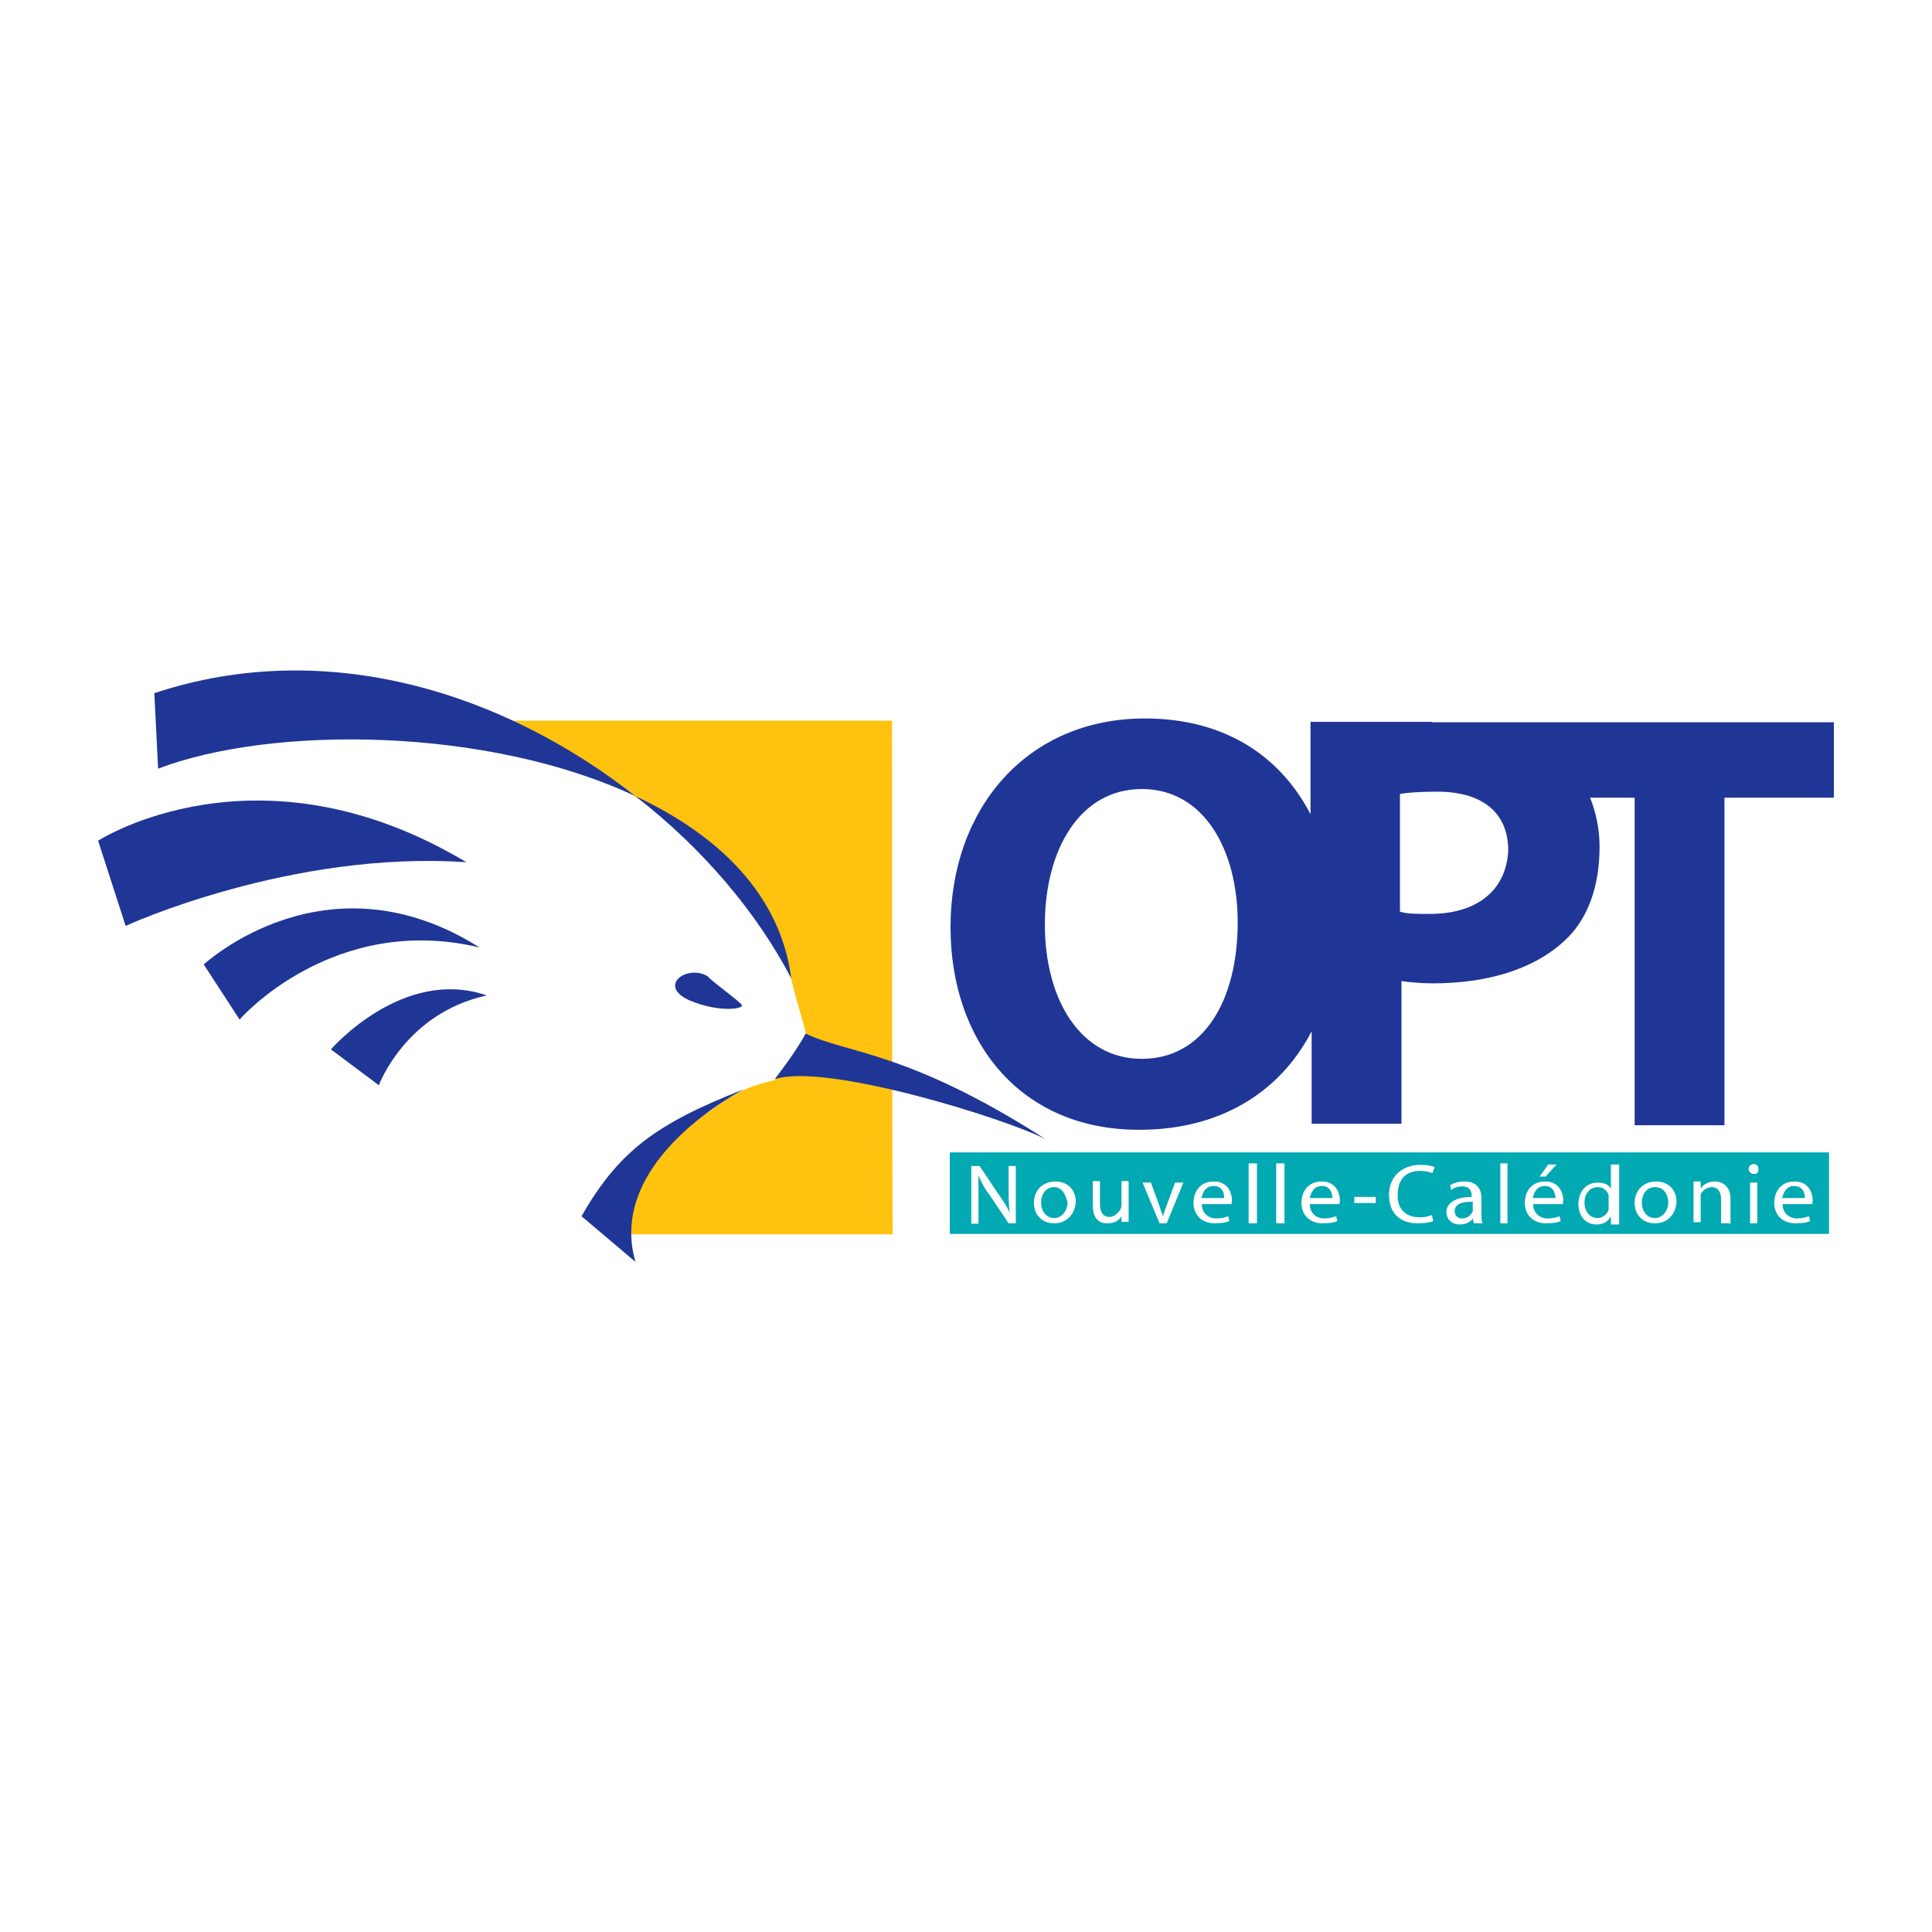 <?xml version="1.0" encoding="utf-8"?>
<!-- Generator: Adobe Illustrator 27.7.0, SVG Export Plug-In . SVG Version: 6.00 Build 0)  -->
<svg version="1.1" id="Layer_1" xmlns="http://www.w3.org/2000/svg" xmlns:xlink="http://www.w3.org/1999/xlink" x="0px" y="0px"
	 viewBox="0 0 512 512" style="enable-background:new 0 0 512 512;" xml:space="preserve">
<style type="text/css">
	.st0{fill:#FFFFFF;}
	.st1{fill:#FFC20F;}
	.st2{fill:#1F3696;}
	.st3{fill:#01A9B2;}
</style>
<rect class="st0" width="512" height="512"/>
<g id="XMLID_4_">
	<g>
		<path id="XMLID_00000111179233123259682140000013444446132558423958_" class="st1" d="M236.4,191h-110c0,0,25.7,11.1,31.2,13.7
			c5.4,2.5,7.9,4.5,14,8.6s34.3,29.6,37.5,43.6c1.9,8.6,3.5,12.7,4.5,17.2l-2.5,5.7l-5.7,6.4c-5.1,1.3-9.2,2.2-16.8,7.9
			c-3.8,2.9-19.7,9.2-23.8,27l0.6,6h71.2C236.4,327,236.4,191,236.4,191z"/>
		<path id="XMLID_41_" class="st2" d="M87.7,278.1l12.7,9.5c0,0,7-19.1,28.6-23.8C106.7,256.1,87.7,278.1,87.7,278.1"/>
		<path id="XMLID_40_" class="st2" d="M127.1,251.1c-40.7-25.7-73.1,4.5-73.1,4.5l9.5,14.6C63.5,270.1,88.3,241.8,127.1,251.1"/>
		<path id="XMLID_42_" class="st2" d="M123.6,228.5c-55.3-33.1-97.6-5.7-97.6-5.7l7.3,22.6C33.3,245.3,77.2,225.3,123.6,228.5"/>
		<path id="XMLID_44_" class="st2" d="M168.4,211c-34.3-27-81.4-42.6-127.5-27.3l1,20C72.1,192.2,129.3,192.6,168.4,211"/>
		<path id="XMLID_43_" class="st2" d="M209.7,259.3c-2.9-22.3-19.4-38.1-41.3-48.3C186.5,225,200.8,242.2,209.7,259.3"/>
		<path id="XMLID_37_" class="st2" d="M154.1,322.3l14.3,12.1c-7.9-27.3,28.9-45.8,28.9-45.8C173.8,297.8,164,305.1,154.1,322.3"/>
		<path id="XMLID_38_" class="st2" d="M187.5,258.7c-5.4-3.2-13.4,2.5-4.8,6.4c8.3,3.5,15.3,2.2,13.7,1
			C195.1,264.7,188.1,259.6,187.5,258.7"/>
		<path id="XMLID_39_" class="st2" d="M205.3,286c13.4-4.5,61.4,10.5,71.8,15.9c-36.6-23.5-52.5-22.6-63.6-28
			C211,278.7,205.3,286,205.3,286"/>
	</g>
	<path class="st3" d="M385.5,321c0,1.3,1,1.9,1.9,1.9c1.6,0,2.5-1,2.9-1.9c0-0.3,0-0.3,0-0.6v-1.9
		C388.1,318.4,385.5,318.8,385.5,321 M409.4,314.3c-2.2,0-2.9,1.9-3.2,3.2h6C412.2,316.2,411.6,314.3,409.4,314.3 M423.4,314.6
		c-2.2,0-3.5,1.9-3.5,4.1c0,2.2,1.3,4.1,3.5,4.1c1.3,0,2.5-1,2.9-2.2c0-0.3,0-0.6,0-1v-1.9c0-0.3,0-0.6,0-1
		C425.9,315.6,425,314.6,423.4,314.6 M350.3,314.3c-2.2,0-2.9,1.9-3.2,3.2h6C353.1,316.2,352.5,314.3,350.3,314.3 M438.6,314.6
		c-2.5,0-3.5,2.2-3.5,4.1c0,2.2,1.3,4.1,3.5,4.1l0,0c1.9,0,3.5-1.9,3.5-4.1C442.1,316.9,441.2,314.6,438.6,314.6 M279.4,314.6
		c-2.5,0-3.5,2.2-3.5,4.1c0,2.2,1.3,4.1,3.5,4.1l0,0c1.9,0,3.5-1.9,3.5-4.1C282.5,316.9,281.6,314.6,279.4,314.6 M321.6,314.3
		c-2.2,0-2.9,1.9-3.2,3.2h6C324.5,316.2,323.9,314.3,321.6,314.3 M475.5,314.3c-2.2,0-2.9,1.9-3.2,3.2h6
		C478.4,316.2,477.7,314.3,475.5,314.3 M480.3,319.1h-7.9c0,2.5,1.9,3.8,3.8,3.8c1.6,0,2.2-0.3,3.2-0.6l0.3,1.3
		c-0.6,0.3-1.9,0.6-3.8,0.6c-3.5,0-5.7-2.2-5.7-5.4s1.9-5.7,5.4-5.7c3.8,0,4.8,3.2,4.8,5.1C480.3,318.4,480.3,318.8,480.3,319.1
		 M464.7,311.1L464.7,311.1c-0.6,0-1.3-0.6-1.3-1.3s0.6-1.3,1.3-1.3c1,0,1.3,0.6,1.3,1.3C466,310.8,465.7,311.1,464.7,311.1
		 M465.7,324.2h-1.9v-10.8h1.9V324.2z M458.3,324.2h-2.2v-6.4c0-1.6-0.6-3.2-2.5-3.2c-1.3,0-2.5,1-2.9,1.9c0,0.3,0,0.6,0,1v6.4h-1.9
		v-7.9c0-1.3,0-1.9,0-2.9h1.9v1.9l0,0c0.6-1,1.9-1.9,3.8-1.9c1.6,0,4.1,1,4.1,4.5v6.7H458.3z M438.6,324.2L438.6,324.2
		c-3.2,0-5.4-2.2-5.4-5.4c0-3.5,2.5-5.7,5.7-5.7c3.2,0,5.4,2.2,5.4,5.4C444,322.6,441.2,324.2,438.6,324.2 M426.9,324.2v-1.9l0,0
		c-0.6,1.3-1.9,2.2-3.8,2.2c-2.9,0-4.8-2.2-4.8-5.4c0-3.5,2.2-5.7,5.1-5.7c1.9,0,2.9,0.6,3.5,1.6l0,0v-6.4h2.2v13c0,1,0,1.9,0,2.9
		h-2.2V324.2z M414.2,319.1h-7.9c0,2.5,1.9,3.8,3.8,3.8c1.6,0,2.5-0.3,3.2-0.6l0.3,1.3c-0.6,0.3-1.9,0.6-3.8,0.6
		c-3.5,0-5.7-2.2-5.7-5.4s1.9-5.7,5.4-5.7c3.8,0,4.8,3.2,4.8,5.1C414.2,318.4,414.2,318.8,414.2,319.1 M399.5,324.2h-1.9v-15.9h1.9
		V324.2z M390.6,324.2l-0.3-1.3l0,0c-0.6,1-1.9,1.6-3.5,1.6c-2.2,0-3.5-1.6-3.5-3.2c0-2.5,2.5-4.1,6.7-4.1v-0.3c0-1-0.3-2.5-2.5-2.5
		c-1,0-2.2,0.3-2.9,1l-0.3-1.3c1-0.6,2.2-1,3.8-1c3.5,0,4.5,2.2,4.5,4.5v4.1c0,1,0,1.9,0.3,2.5H390.6z M376.3,322.6
		c1.3,0,2.5-0.3,3.2-0.6l0.3,1.6c-0.6,0.3-2.2,0.6-4.1,0.6c-4.5,0-7.6-2.5-7.6-7.6c0-4.8,3.5-7.9,8.3-7.9c1.9,0,3.2,0.3,3.8,0.6
		l-0.6,1.6c-0.6-0.3-1.9-0.6-3.2-0.6c-3.8,0-6,2.2-6,6.4C370.3,320.4,372.5,322.6,376.3,322.6 M364.6,318.8h-5.7v-1.6h5.7V318.8z
		 M355,319.1h-7.9c0,2.5,1.9,3.8,3.8,3.8c1.6,0,2.2-0.3,3.2-0.6l0.3,1.3c-0.6,0.3-1.9,0.6-3.8,0.6c-3.5,0-5.7-2.2-5.7-5.4
		s1.9-5.7,5.4-5.7c3.8,0,4.8,3.2,4.8,5.1C355,318.4,355,318.8,355,319.1 M340.4,324.2h-2.2v-15.9h2.2V324.2z M333.1,324.2h-2.2
		v-15.9h2.2V324.2z M326.4,319.1h-7.9c0,2.5,1.9,3.8,3.8,3.8c1.6,0,2.5-0.3,3.2-0.6l0.3,1.3c-0.6,0.3-1.9,0.6-3.8,0.6
		c-3.5,0-5.7-2.2-5.7-5.4s1.9-5.7,5.4-5.7c3.8,0,4.8,3.2,4.8,5.1C326.4,318.4,326.4,318.8,326.4,319.1 M309.2,324.2h-1.9l-4.5-10.8
		h2.2l2.2,6c0.3,1,0.6,1.9,1,2.9l0,0c0.3-1,0.6-1.9,1-2.9l2.2-6h2.2L309.2,324.2z M297.2,324.2v-1.9l0,0c-0.6,1-1.6,1.9-3.8,1.9
		c-1.9,0-3.8-1-3.8-4.8V313h1.9v6c0,1.9,0.6,3.5,2.5,3.5c1.3,0,2.2-1,2.9-1.9c0-0.3,0.3-0.6,0.3-1V313h1.9v7.9c0,1.3,0,2.2,0,2.9
		h-1.9V324.2z M279.4,324.2L279.4,324.2c-3.2,0-5.4-2.2-5.4-5.4c0-3.5,2.5-5.7,5.7-5.7s5.4,2.2,5.4,5.4
		C284.8,322.6,281.9,324.2,279.4,324.2 M269.2,324.2h-1.9l-5.1-7.6c-1.3-1.6-2.2-3.5-2.9-5.1l0,0c0,1.9,0,3.8,0,6.4v6.4h-1.9v-15.3
		h2.2l5.1,7.6c1.3,1.9,2.2,3.2,2.9,4.8l0,0c-0.3-1.9-0.3-3.8-0.3-6v-6.4h1.9V324.2z M410.3,308.6h2.2l-2.9,3.2h-1.6L410.3,308.6z
		 M251.7,327h233v-21.6h-233V327z"/>
	<path id="XMLID_45_" class="st2" d="M378.9,242.2c-3.5,0-6,0-7.9-0.6v-31.2c1.6-0.3,5.1-0.6,9.9-0.6c12.1,0,18.8,5.7,18.8,15.6
		C399.2,235.8,391.6,242.2,378.9,242.2 M302.6,280.6L302.6,280.6c-16.2,0-25.7-15.6-25.7-35.6c0-19.7,9.2-35.9,25.7-35.9
		c16.5,0,25.4,16.2,25.4,35.3C328,265.4,318.8,280.6,302.6,280.6 M379.5,191.3h-1h-31.2v24.5c-7.9-15.3-22.6-25.4-43.9-25.4
		c-31.2,0-51.5,23.8-51.5,55.3c0,30.2,18.4,53.7,49.9,53.7h0.3c20.7,0,36.9-9.5,45.5-26.1v24.5h23.8V260c2.2,0.3,5.1,0.6,8.3,0.6
		c14,0,26.4-3.5,34.7-11.1c6.4-5.7,9.5-14.6,9.5-25.1c0-4.8-1-9.2-2.5-13h11.8v86.8h23.8v-86.8H486v-20H379.5z"/>
</g>
</svg>
